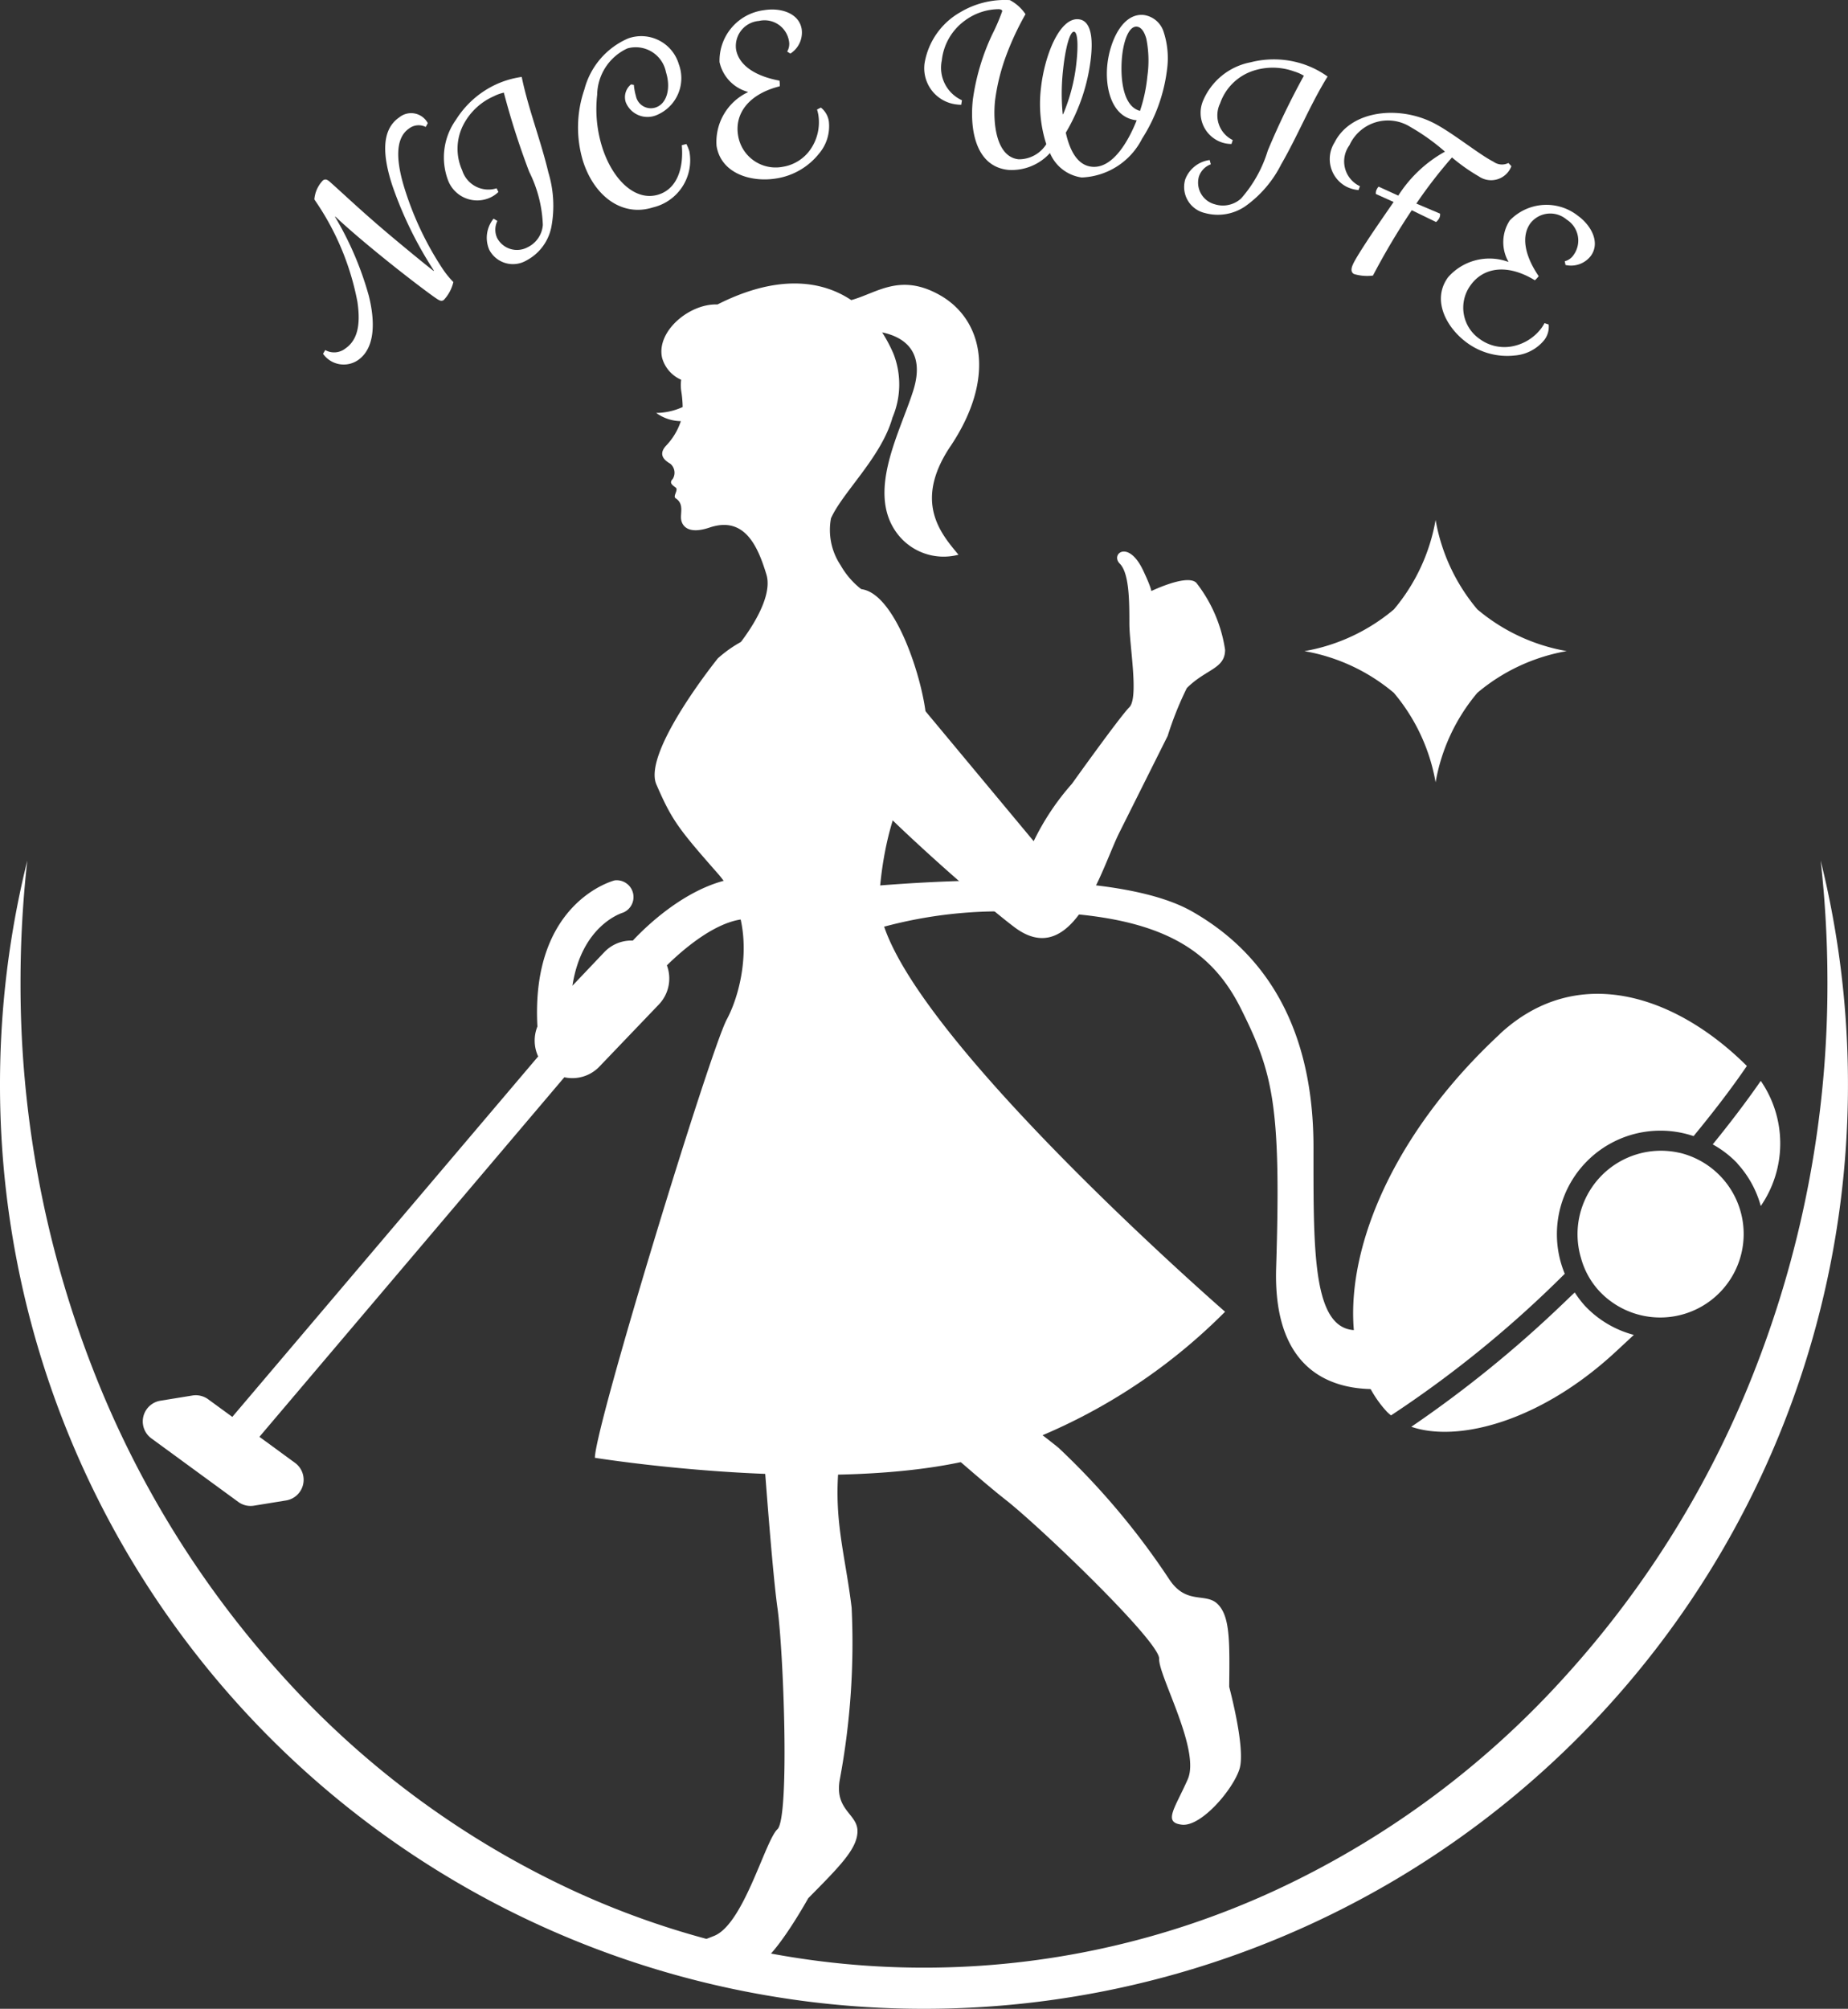 <svg height="97.771" viewBox="0 0 89.971 97.771" width="89.971" xmlns="http://www.w3.org/2000/svg" xmlns:xlink="http://www.w3.org/1999/xlink"><rect x="0" y="0" width="89.971" height="97.771" fill="#333333" stroke="none"/><clipPath id="a"><path d="m0 0h89.971v97.771h-89.971z"/></clipPath><g clip-path="url(#a)" fill="#fff"><path d="m44.985 162.44a44.953 44.953 0 0 1 -44.985-44.985 45.167 45.167 0 0 1 1.329-10.9 53.086 53.086 0 0 0 -.33 5.9 51.444 51.444 0 0 0 3.457 18.677 48.287 48.287 0 0 0 9.426 15.251 43.856 43.856 0 0 0 13.98 10.283 40.752 40.752 0 0 0 34.245 0 43.833 43.833 0 0 0 13.981-10.283 48.269 48.269 0 0 0 9.427-15.251 51.442 51.442 0 0 0 3.455-18.68 53.085 53.085 0 0 0 -.33-5.9 45.167 45.167 0 0 1 1.329 10.9 44.957 44.957 0 0 1 -44.984 44.988" transform="translate(0 -64.669)"/><path d="m39.464 25.538a.886.886 0 0 0 .982-.078c.562-.389.76-1.1.582-2.282a12.951 12.951 0 0 0 -2.094-4.97 1.5 1.5 0 0 1 .419-.929c.121-.084.218-.036.354.087.767.684 1.532 1.421 2.881 2.559.642.541 1.772 1.472 2.151 1.76l.017-.012a18.8 18.8 0 0 1 -2.031-4.157c-.455-1.4-.561-2.68.338-3.3a.919.919 0 0 1 1.393.277l-.1.186a.768.768 0 0 0 -.815.078c-.709.49-.591 1.623-.272 2.732a15.377 15.377 0 0 0 1.913 4.1 4.346 4.346 0 0 0 .519.639 1.909 1.909 0 0 1 -.469.875c-.1.066-.18.035-.289-.03-.265-.162-1.521-1.109-2.686-2.055-1.192-.966-1.926-1.621-2.3-1.977l-.017.012a15.7 15.7 0 0 1 1.643 3.837c.319 1.275.312 2.559-.527 3.139a1.231 1.231 0 0 1 -1.7-.31z" transform="translate(-23.629 -8.5)"/><path d="m57.375 16.423.182.111a.955.955 0 0 0 -.01.833 1.091 1.091 0 0 0 1.483.445 1.314 1.314 0 0 0 .739-1.088 6.269 6.269 0 0 0 -.664-2.585 37.7 37.7 0 0 1 -1.234-3.851 2.074 2.074 0 0 0 -.487.175 3.061 3.061 0 0 0 -1.464 1.352 2.546 2.546 0 0 0 -.078 2.252 1.339 1.339 0 0 0 1.678.877l.086.18a1.461 1.461 0 0 1 -.386.266 1.518 1.518 0 0 1 -2.06-.822 3.157 3.157 0 0 1 .387-2.971 4.574 4.574 0 0 1 1.888-1.683 4.457 4.457 0 0 1 1.306-.391c.316 1.539.928 3.089 1.3 4.657a5.581 5.581 0 0 1 .14 2.661 2.359 2.359 0 0 1 -1.21 1.615 1.3 1.3 0 0 1 -1.811-.522 1.473 1.473 0 0 1 .21-1.511" transform="translate(-33.341 -5.779)"/><path d="m71.826 10.563a5.664 5.664 0 0 1 .07-3.476 3.725 3.725 0 0 1 2.137-2.487 1.905 1.905 0 0 1 2.459 1.252 1.946 1.946 0 0 1 -1.079 2.482 1.139 1.139 0 0 1 -1.5-.619.8.8 0 0 1 .253-.874l.139.022a2.841 2.841 0 0 0 .1.544.742.742 0 0 0 .949.56c.572-.181.757-.956.515-1.719a1.5 1.5 0 0 0 -1.878-1.16 2.526 2.526 0 0 0 -1.472 2.254 6.208 6.208 0 0 0 .245 2.558c.489 1.545 1.592 2.663 2.746 2.3.9-.285 1.227-1.282 1.128-2.4l.224-.059a2.347 2.347 0 0 1 .144.352 2.356 2.356 0 0 1 -1.772 2.734c-1.515.479-2.869-.56-3.409-2.265" transform="translate(-43.445 -2.732)"/><path d="m90.225 5.207v-.021a1.932 1.932 0 0 1 -1.377-1.447 2.475 2.475 0 0 1 2.175-2.53c.81-.132 1.7.149 1.825.927a1.216 1.216 0 0 1 -.552 1.188l-.155-.1a.729.729 0 0 0 .085-.525 1.205 1.205 0 0 0 -1.458-.965 1.225 1.225 0 0 0 -1.117 1.376c.129.789.95 1.315 2.115 1.53a1.27 1.27 0 0 1 .013.275c-1.5.374-2.2 1.32-2.03 2.378a1.851 1.851 0 0 0 2.181 1.54 2.028 2.028 0 0 0 1.394-.921 2.318 2.318 0 0 0 .337-1.589 2.194 2.194 0 0 0 -.066-.277l.187-.095a1.045 1.045 0 0 1 .389.682 2.057 2.057 0 0 1 -.48 1.559 3.308 3.308 0 0 1 -2.077 1.208c-1.2.2-2.689-.221-2.911-1.58a2.675 2.675 0 0 1 1.522-2.615" transform="translate(-53.817 -.715)"/><path d="m124.811 5.855c-1.224-.13-1.546-1.581-1.426-2.711s.733-2.525 1.78-2.414a1.189 1.189 0 0 1 .96.821 4.094 4.094 0 0 1 .165 1.837 8.039 8.039 0 0 1 -1.214 3.362 3.442 3.442 0 0 1 -2.94 1.888 1.966 1.966 0 0 1 -1.545-1.19 2.51 2.51 0 0 1 -2.034.821c-1.569-.167-1.88-1.924-1.722-3.409a10.917 10.917 0 0 1 .953-3.2 9.451 9.451 0 0 0 .478-1.113c0-.042-.022-.087-.158-.1a2.8 2.8 0 0 0 -1.645.545 2.753 2.753 0 0 0 -1.138 1.953 1.737 1.737 0 0 0 .98 1.934l-.033.219a1.255 1.255 0 0 1 -.2-.011 1.774 1.774 0 0 1 -1.584-2.019 3.521 3.521 0 0 1 1.73-2.468 4.224 4.224 0 0 1 2.422-.594 2.117 2.117 0 0 1 .76.684 13.793 13.793 0 0 0 -.96 2.067 9.878 9.878 0 0 0 -.522 2.135c-.112 1.056.037 2.743 1.146 2.861a1.573 1.573 0 0 0 1.348-.735 6.412 6.412 0 0 1 -.263-2.7c.173-1.632.919-3.478 1.839-3.38.722.077.66 1.265.6 1.841a9.122 9.122 0 0 1 -1.226 3.679c.215.964.614 1.589 1.263 1.657 1.078.114 1.853-1.411 2.186-2.254m-3.6-.3h.021a8.832 8.832 0 0 0 .652-2.554c.079-.743.068-1.442-.12-1.462-.209-.022-.426.822-.533 1.837a10.425 10.425 0 0 0 -.019 2.177m3.762-.162a7.512 7.512 0 0 0 .359-1.686 5.415 5.415 0 0 0 -.05-1.825c-.1-.359-.257-.566-.456-.588-.387-.041-.642.662-.723 1.425-.085.806-.056 2.427.87 2.674" transform="translate(-69.473)"/><path d="m147.883 12.253.055.206a.957.957 0 0 0 -.58.6 1.09 1.09 0 0 0 .769 1.344 1.315 1.315 0 0 0 1.285-.28 6.275 6.275 0 0 0 1.3-2.332 37.48 37.48 0 0 1 1.757-3.643 2.072 2.072 0 0 0 -.474-.209 3.06 3.06 0 0 0 -1.995-.031 2.545 2.545 0 0 0 -1.607 1.58 1.339 1.339 0 0 0 .613 1.791l-.061.19a1.464 1.464 0 0 1 -.463-.073 1.518 1.518 0 0 1 -.928-2.015 3.158 3.158 0 0 1 2.326-1.888 4.571 4.571 0 0 1 2.528.079 4.453 4.453 0 0 1 1.216.615c-.831 1.334-1.453 2.879-2.26 4.276a5.58 5.58 0 0 1 -1.73 2.026 2.362 2.362 0 0 1 -1.99.339 1.3 1.3 0 0 1 -.954-1.626 1.473 1.473 0 0 1 1.193-.951" transform="translate(-88.989 -4.462)"/><path d="m165.858 21.318c.1-.206.327-.577.64-1.056.265-.408.54-.811 1.33-1.955l-.864-.39a.4.4 0 0 1 .048-.235.556.556 0 0 1 .085-.122l.958.437a6.349 6.349 0 0 1 2.272-2.14 10.28 10.28 0 0 0 -1.679-1.2 2.059 2.059 0 0 0 -2.972.89 1.331 1.331 0 0 0 .513 1.992l-.071.188a1.612 1.612 0 0 1 -.6-.172 1.516 1.516 0 0 1 -.564-2.147c.787-1.559 3.107-1.812 4.807-.953.92.465 2.218 1.534 2.932 1.894a.7.7 0 0 0 .724.06l.145.156a1.056 1.056 0 0 1 -1.592.492 8.811 8.811 0 0 1 -1.3-.918 23 23 0 0 0 -1.736 2.246l1.155.489a.378.378 0 0 1 -.038.216.623.623 0 0 1 -.156.192l-1.183-.574a34.518 34.518 0 0 0 -1.89 3.181 2.245 2.245 0 0 1 -.917-.074c-.169-.085-.154-.278-.045-.494" transform="translate(-99.979 -8.476)"/><path d="m181.724 28.163.013-.017a1.933 1.933 0 0 1 .062-2 2.475 2.475 0 0 1 3.328-.23c.663.483 1.087 1.312.623 1.949a1.215 1.215 0 0 1 -1.233.442l-.036-.182a.731.731 0 0 0 .433-.309 1.2 1.2 0 0 0 -.338-1.716 1.225 1.225 0 0 0 -1.764.172c-.471.646-.268 1.6.4 2.579a1.285 1.285 0 0 1 -.187.2c-1.324-.808-2.486-.64-3.118.227a1.85 1.85 0 0 0 .436 2.633 2.028 2.028 0 0 0 1.635.345 2.318 2.318 0 0 0 1.368-.877 2.257 2.257 0 0 0 .15-.242l.2.066a1.045 1.045 0 0 1 -.212.756 2.059 2.059 0 0 1 -1.447.754 3.31 3.31 0 0 1 -2.318-.622c-.986-.718-1.733-2.069-.922-3.182a2.675 2.675 0 0 1 2.93-.754" transform="translate(-108.3 -15.41)"/><path d="m51.487 111.779a21.8 21.8 0 0 1 8.648-1.487c6.683 0 9.435 1.572 11.007 4.717s1.966 4.717 1.719 12.621 6.995 5.588 6.995 5.588l-1.445-3.089c-3.82 2.111-3.733-2.284-3.732-8.365 0-6.755-3.144-9.9-5.9-11.472-4.922-2.813-19.254-.857-19.254-.857-2.686-2.087-6.128.292-7.985 2.269a1.813 1.813 0 0 0 -1.384.558l-1.556 1.638c.452-2.921 2.359-3.525 2.47-3.56a.818.818 0 0 0 -.414-1.567c-.167.044-4.087 1.14-3.761 7.113a1.833 1.833 0 0 0 .037 1.456l-14.891 17.544-1.176-.858a1.023 1.023 0 0 0 -.764-.183l-1.564.254a1.022 1.022 0 0 0 -.439 1.831l4.233 3.094a1.014 1.014 0 0 0 .764.183l1.564-.254a1.019 1.019 0 0 0 .437-1.828l-1.735-1.269 14.845-17.5a1.823 1.823 0 0 0 1.706-.518l2.9-3.029a1.829 1.829 0 0 0 .387-1.9c1.029-1.009 3.5-3.126 5.106-1.879z" transform="translate(-10.731 -65.924)"/><path d="m213.328 137.853a5 5 0 0 1 1.138 2.066 5.364 5.364 0 0 0 0-6.09c-.718 1.036-1.509 2.07-2.339 3.091a4.984 4.984 0 0 1 1.2.923" transform="translate(-128.742 -81.221)"/><path d="m182.747 160.023c-.219.2-.434.417-.65.618a57.1 57.1 0 0 1 -7.307 5.919c2.257.775 6.28-.241 9.965-3.665l.869-.807a5.026 5.026 0 0 1 -2.394-1.428 5.11 5.11 0 0 1 -.482-.636" transform="translate(-106.079 -97.117)"/><path d="m174.729 125.007c-7.23 6.717-8.793 14.837-5.5 18.384a2.059 2.059 0 0 0 .2.177 54.116 54.116 0 0 0 8.458-6.893 5.04 5.04 0 0 1 6.272-6.7c.931-1.131 1.814-2.271 2.594-3.414-3.43-3.418-8.243-5.073-12.033-1.552" transform="translate(-101.706 -74.679)"/><path d="m200.355 142.579a4.062 4.062 0 0 0 -4.808 5.123 3.865 3.865 0 0 0 .908 1.624 4.064 4.064 0 1 0 3.9-6.75" transform="translate(-118.573 -86.466)"/><path d="m169.971 68.727a9.2 9.2 0 0 1 -2.032-4.354 9.2 9.2 0 0 1 -2.031 4.356 9.2 9.2 0 0 1 -4.355 2.031 9.189 9.189 0 0 1 4.355 2.031 9.2 9.2 0 0 1 2.031 4.355 9.2 9.2 0 0 1 2.031-4.356 9.194 9.194 0 0 1 4.354-2.032 9.193 9.193 0 0 1 -4.353-2.031" transform="translate(-98.046 -39.068)"/><path d="m95.607 43.025c2.246-3.35 1.572-6.175-.506-7.355-1.949-1.106-3.08-.1-4.323.237-1.572-1.05-3.771-1.176-6.512.213-1.347-.056-2.976 1.291-2.7 2.582a1.64 1.64 0 0 0 .932 1.082 2.034 2.034 0 0 0 0 .528 5.569 5.569 0 0 1 .073.8 3.162 3.162 0 0 1 -1.289.287 2.1 2.1 0 0 0 1.2.4 3.137 3.137 0 0 1 -.736 1.212c-.418.478.038.748.225.861a.573.573 0 0 1 .112.748c-.187.187 0 .3.149.412s-.158.423 0 .524c.412.262.224.712.262 1.011s.308.774 1.385.411c1.721-.581 2.358.936 2.769 2.284s-1.441 3.536-1.441 3.536c-.786.9 2.863-.281 4.323-.842.8-.309 2.657-1.179 2.171-1.684a3.945 3.945 0 0 1 -1.441-1.46 3.093 3.093 0 0 1 -.468-2.284c.559-1.261 2.46-2.983 2.994-4.905a4.112 4.112 0 0 0 .056-3.085 7.046 7.046 0 0 0 -.559-1.059c.93.194 2.148.823 1.513 2.837s-2.245 4.866-.842 6.868a2.831 2.831 0 0 0 3.046 1.116c-.842-1.01-2.214-2.561-.393-5.277" transform="translate(-49.335 -21.301)"/><path d="m79.663 76.3s-3.679 4.562-2.993 6.138c.748 1.719 1.042 2.123 2.993 4.338s1.252 5.577.439 7.091-6.425 19.848-6.425 21.344c0 0 11.6 1.871 18.708 0a27.852 27.852 0 0 0 11.972-7.109s-17.211-14.964-16.837-20.202 2.357-6.473 2.3-8.475-1.979-8.072-4.172-6.117-3.822 1.076-5.986 2.993" transform="translate(-44.714 -44.258)"/><path d="m87.745 173.715s.507 7.3.809 9.45.6 10.225 0 10.786-1.635 4.6-3.075 5.187-2.343.666-1.741 1.394 2.973.5 3.895 0 2.406-3.209 2.427-3.23c1.54-1.558 2.392-2.41 2.392-3.262s-1.153-1.024-.852-2.557a36.121 36.121 0 0 0 .567-8.318c-.334-2.756-.947-4.429-.567-7.449s-.454-2.836-.454-2.836z" transform="translate(-50.705 -104.919)"/><path d="m106.291 165.06s5.441 4.9 7.149 6.233 7.539 6.933 7.5 7.755 2.021 4.444 1.394 5.867-1.222 2.108-.283 2.212 2.484-1.707 2.8-2.707-.5-3.979-.5-4.009c.024-2.19.045-3.4-.547-4.008s-1.541.066-2.39-1.246a36.121 36.121 0 0 0 -5.373-6.375c-2.155-1.75-3.759-2.526-5.584-4.961s-2.3-1.724-2.3-1.724z" transform="translate(-64.507 -98.317)"/><path d="m115.68 81.921c-.854 1.665-2.238 6.821-5.123 4.658-1.863-1.4-7.725-6.6-8.383-7.918a14.135 14.135 0 0 1 -1.4-5.124c0-.931 1.268-2.218 2.031-1.575l8.681 10.425a12.206 12.206 0 0 1 1.863-2.795s2.329-3.26 2.795-3.726 0-3.031 0-4.077 0-2.444-.466-2.909.414-1.2 1.138.331.259 1.066.259 1.066 1.863-.931 2.329-.466a6.954 6.954 0 0 1 1.4 3.261c0 .931-.932.931-1.863 1.863a16.2 16.2 0 0 0 -.932 2.328z" transform="translate(-61.16 -41.445)"/></g></svg>